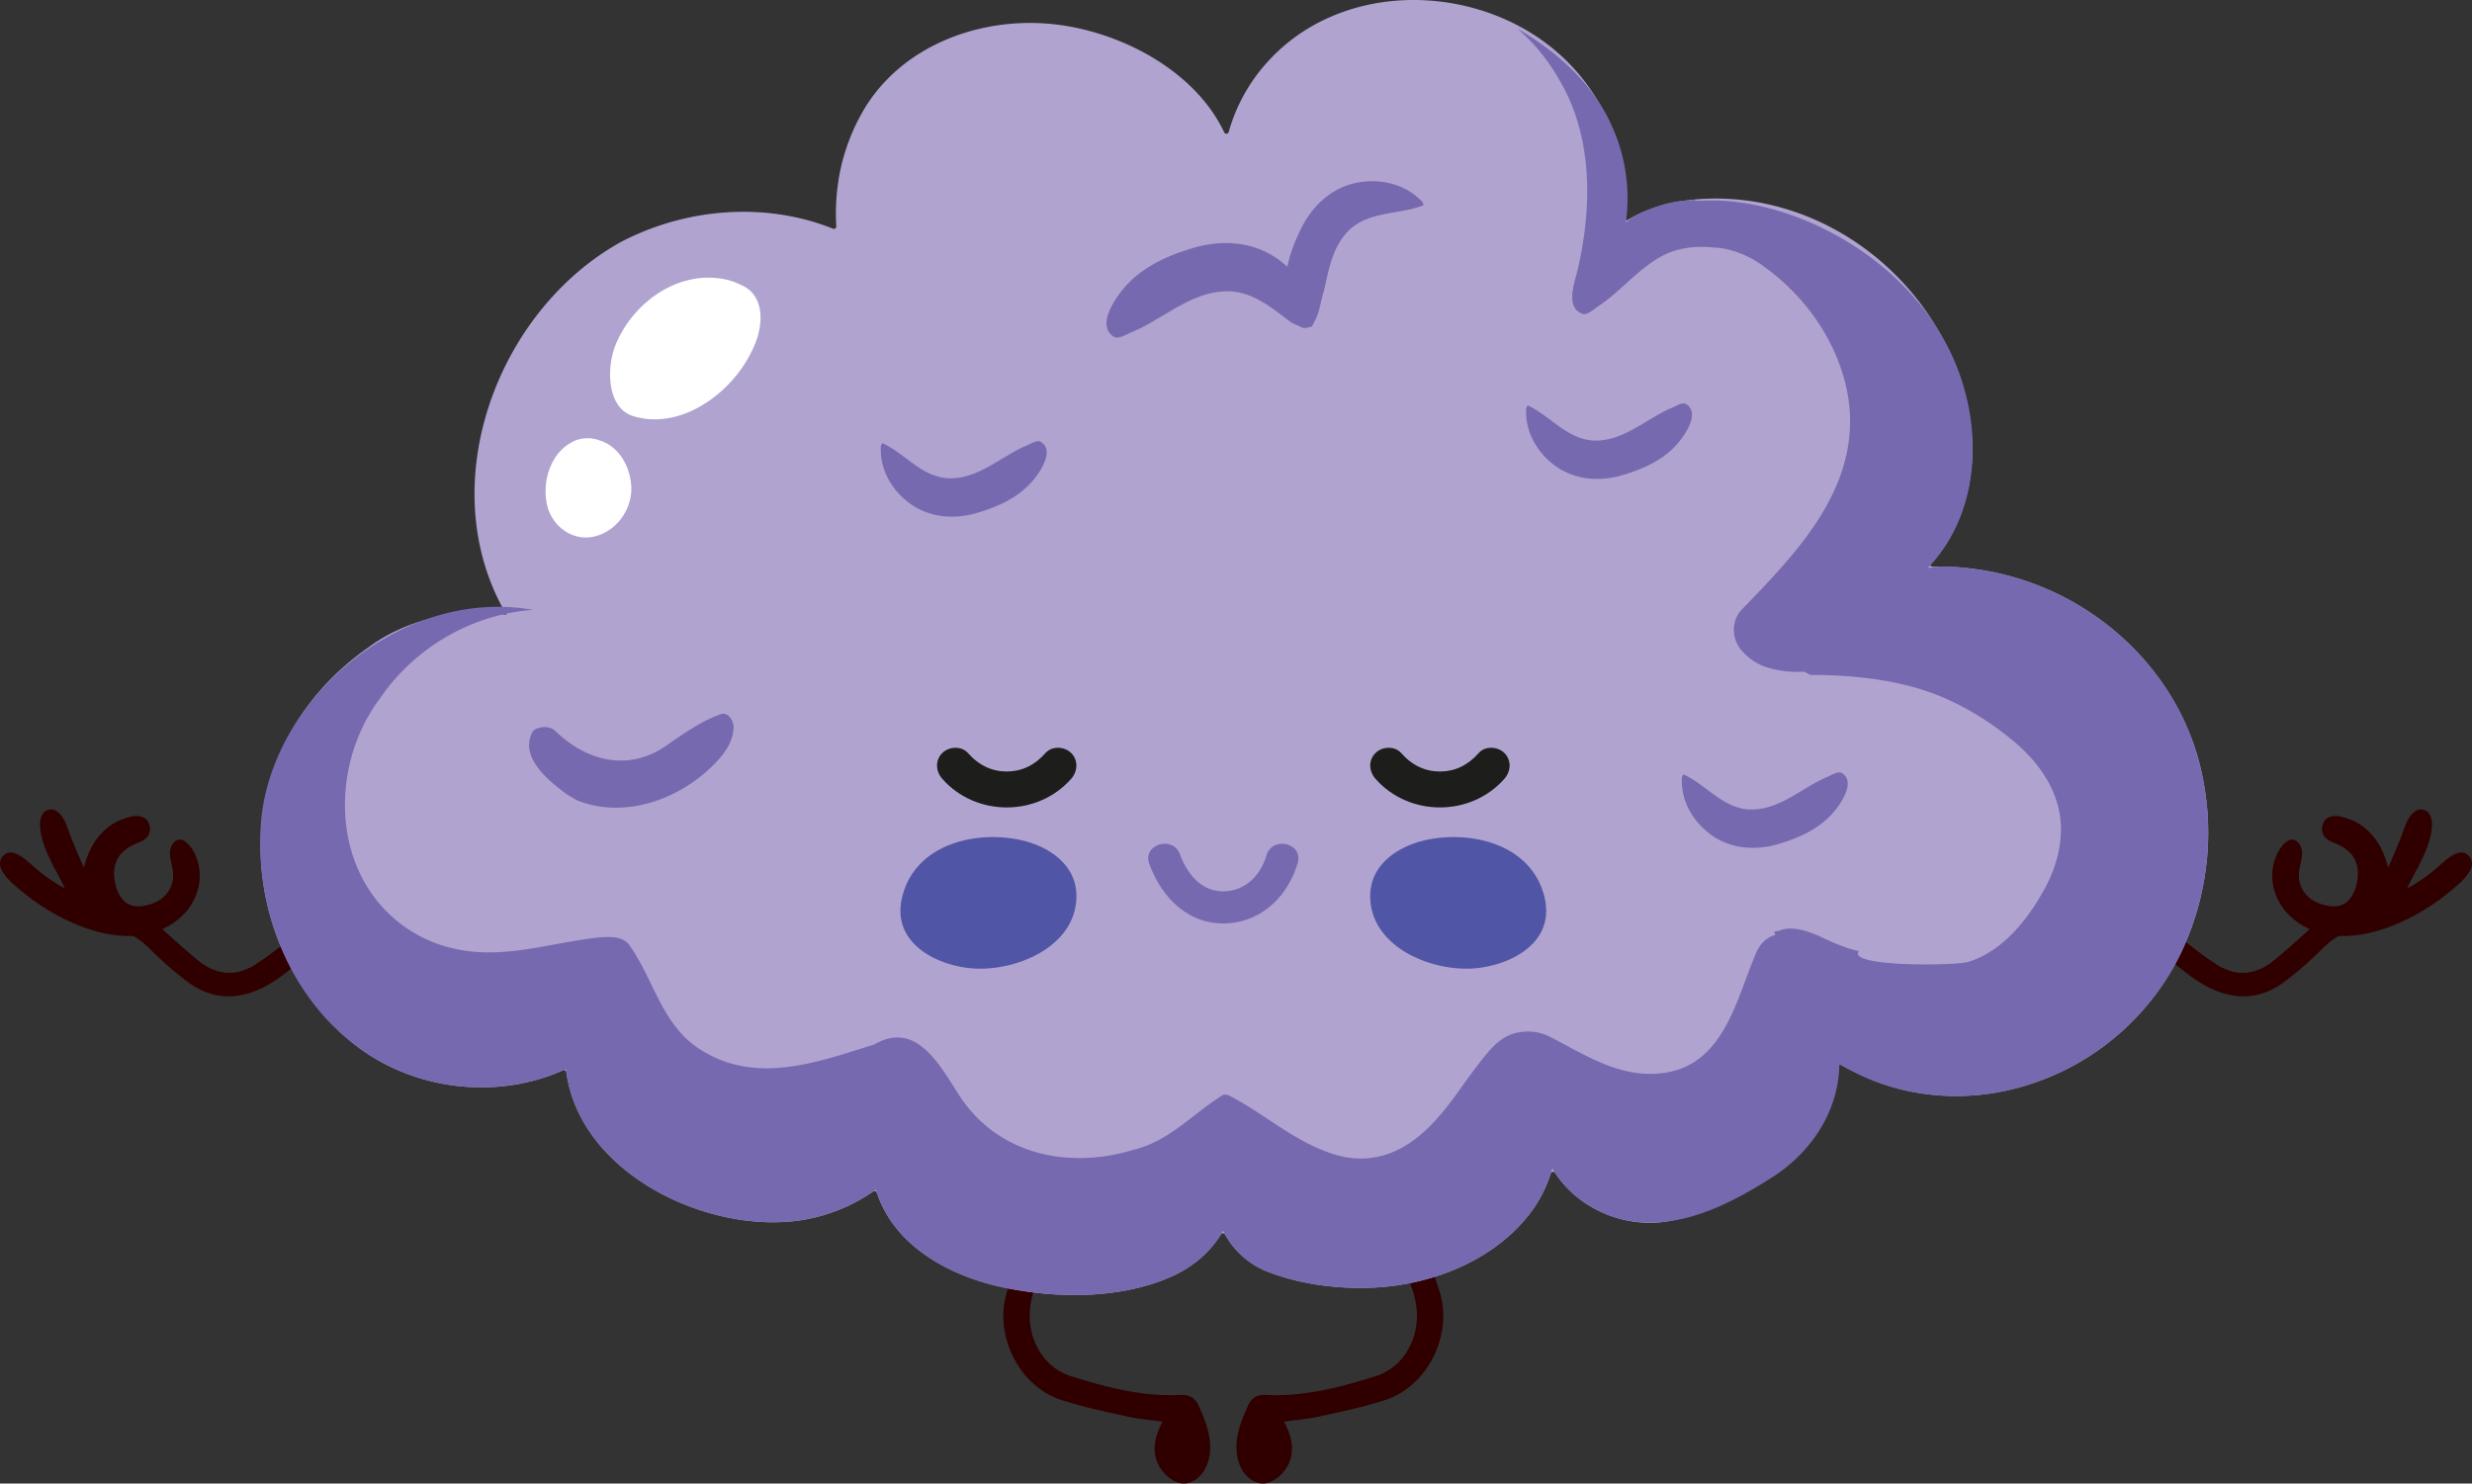 <svg id="Слой_1" data-name="Слой 1" xmlns="http://www.w3.org/2000/svg" xmlns:xlink="http://www.w3.org/1999/xlink" viewBox="0 0 1476.038 885.919"><rect x="0" y="0" width="1476.038" height="885.919" fill="#333333" stroke="none"/><defs><style>.cls-1{fill:none;}.cls-2{clip-path:url(#clip-path);}.cls-3{fill:#300000;}.cls-4{fill:#b1a3cf;}.cls-5{fill:#7769af;}.cls-6{fill:#fff;}.cls-7{fill:#5055a5;}.cls-8{fill:#1d1d1b;}</style><clipPath id="clip-path" transform="translate(0 0)"><rect class="cls-1" width="1476.037" height="885.919"/></clipPath></defs><title>evening_calm</title><g class="cls-2"><path class="cls-3" d="M1381.879,555.95a40.277,40.277,0,0,1-16.204-10.699,33.852,33.852,0,0,1-8.567-17.582,30.838,30.838,0,0,1,3.21-19.017c2.634-4.756,8.306-11.013,12.812-4.398a9.801,9.801,0,0,1,1.393,6.425c-.543,5.809-2.922,10.493-1.31,16.473a17.566,17.566,0,0,0,9.756,11.565,29.104,29.104,0,0,0,8.113,2.387,15.085,15.085,0,0,0,7.024-.641c7.094-2.567,10.118-12.952,9.785-19.671-.481-9.69-6.561-14.561-15.064-17.803-4.782-1.823-7.463-5.5-5.898-10.649a7.011,7.011,0,0,1,.872-1.897c1.856-2.806,5.653-3.817,10.16-2.718a41.335,41.335,0,0,1,7.389,2.522c11.034,5.038,17.976,16.302,20.552,27.897,3.7-8.14,7.083-16.163,10.102-24.569,1.585-4.411,5.444-11.801,11.379-9.916,4.973,1.58,5.144,8.245,4.496,12.454-1.609,10.447-7.005,19.59-11.792,28.826-.469.904-.924,1.818-1.38,2.73q-.678,1.374-1.36,2.737,1.149-.537,2.235-1.146c.726-.402,1.435-.825,2.144-1.252a103.972,103.972,0,0,0,14.721-10.95c3.484-3.016,7.505-6.999,12.219-7.857,4.427-.806,8.163,3.692,7.226,7.969-1.11,5.068-6.808,10.048-10.571,13.215a138.662,138.662,0,0,1-25.77,17.463c-11.71,6.008-24.891,10.551-38.134,11.071a51.379,51.379,0,0,1-19.538-2.969" transform="translate(0 0)"/><path class="cls-3" d="M1301.775,560.015c7.388,5.504,14.519,11.436,22.316,16.291,11.4,7.099,22.87,5.918,33.256-2.432,7.535-6.058,14.617-12.68,22.475-19.561a69.328,69.328,0,0,0,22.537,1.853,62.211,62.211,0,0,0-6.463,3.118c-5.727,3.224-9.962,8.21-14.715,12.6-5.376,4.966-10.942,9.749-16.776,14.172-16.369,12.41-33.587,11.155-50.401.913-6.035-3.676-11.485-8.311-17.081-12.706v-19.112a21.48,21.48,0,0,0,4.852,4.864" transform="translate(0 0)"/><path class="cls-3" d="M94.158,555.95a40.277,40.277,0,0,0,16.204-10.699,33.852,33.852,0,0,0,8.567-17.582,30.837,30.837,0,0,0-3.21-19.017c-2.634-4.756-8.306-11.013-12.812-4.398a9.801,9.801,0,0,0-1.393,6.425c.543,5.809,2.922,10.493,1.31,16.473a17.563,17.563,0,0,1-9.756,11.565,29.101,29.101,0,0,1-8.114,2.387,15.083,15.083,0,0,1-7.023-.641c-7.094-2.567-10.118-12.952-9.785-19.671.481-9.69,6.561-14.561,15.064-17.803,4.782-1.823,7.463-5.5,5.899-10.649a7.043,7.043,0,0,0-.873-1.897c-1.856-2.806-5.653-3.817-10.16-2.718a41.335,41.335,0,0,0-7.389,2.522c-11.034,5.038-17.976,16.302-20.552,27.897-3.7-8.14-7.083-16.163-10.103-24.569-1.584-4.411-5.443-11.801-11.378-9.916-4.973,1.58-5.144,8.245-4.496,12.454,1.609,10.447,7.005,19.59,11.792,28.826.469.904.924,1.818,1.38,2.73q.678,1.374,1.36,2.737-1.149-.537-2.235-1.146c-.726-.402-1.435-.825-2.144-1.252a103.966,103.966,0,0,1-14.721-10.95c-3.484-3.016-7.505-6.999-12.219-7.857-4.427-.806-8.163,3.692-7.226,7.969,1.11,5.068,6.808,10.048,10.571,13.215a138.663,138.663,0,0,0,25.77,17.463c11.71,6.008,24.891,10.551,38.134,11.071a51.38,51.38,0,0,0,19.538-2.969" transform="translate(0 0)"/><path class="cls-3" d="M174.262,560.015c-7.388,5.504-14.519,11.436-22.316,16.291-11.4,7.099-22.87,5.918-33.256-2.432-7.535-6.058-14.617-12.68-22.475-19.561a69.332,69.332,0,0,1-22.538,1.853,62.129,62.129,0,0,1,6.464,3.118c5.727,3.224,9.962,8.21,14.715,12.6,5.377,4.966,10.942,9.749,16.776,14.172,16.369,12.41,33.587,11.155,50.401.913,6.034-3.676,11.485-8.311,17.081-12.706v-19.112a21.483,21.483,0,0,1-4.852,4.864" transform="translate(0 0)"/><path class="cls-3" d="M715.773,839.529c-2.013-4.53-5.429-6.8-10.575-6.53-22.34,1.171-43.628-4.258-64.654-10.837a34.249,34.249,0,0,1-19.227-14.244c-10.445-16.33-6.971-34.702,1.432-49.388h-17.298c-1.458,4.377-2.972,8.902-4.349,13.475-7.66,25.447,7.39,55.767,32.519,64.004,12.789,4.191,26.083,6.915,39.249,9.852,6.827,1.524,13.872,2.068,21.238,3.114-.775,1.669-1.375,2.875-1.903,4.113-2.661,6.241-3.836,12.509-1.526,19.25,2.494,7.279,10.038,13.791,16.421,13.576,6.682-.225,12.689-6.163,14.64-14.413,2.728-11.543-1.446-21.798-5.967-31.972" transform="translate(0 0)"/><path class="cls-3" d="M745.119,839.529c2.013-4.53,5.429-6.8,10.575-6.53,22.34,1.171,43.629-4.258,64.654-10.837a34.245,34.245,0,0,0,19.227-14.244c10.445-16.33,6.971-34.702-1.432-49.388h17.298c1.458,4.377,2.972,8.902,4.349,13.475,7.66,25.447-7.389,55.767-32.519,64.004-12.789,4.191-26.083,6.915-39.249,9.852-6.827,1.524-13.872,2.068-21.238,3.114.775,1.669,1.375,2.875,1.903,4.113,2.661,6.241,3.836,12.509,1.526,19.25-2.494,7.279-10.038,13.791-16.421,13.576-6.681-.225-12.689-6.163-14.639-14.413-2.729-11.543,1.445-21.798,5.966-31.972" transform="translate(0 0)"/><path class="cls-4" d="M1312.936,454.397c-9.696-35.849-32.616-66.551-63.161-87.436a163.792,163.792,0,0,0-95.827-28.607,1.439,1.439,0,0,1-1.089-2.425c13.793-14.594,21.805-34.892,24.095-54.488,3.155-26.999-4.116-55.04-16.692-78.864-26.574-50.34-79.862-84.632-137.28-84.001-18.369.202-36.231,3.811-51.011,12.723a1.44,1.44,0,0,1-2.162-1.464c2.299-13.804.74-28.413-3.472-42.004-8.821-28.465-26.717-52.416-52.122-68.112-49.15-30.365-118.522-26.656-158.094,18.067a103.511,103.511,0,0,0-22.433,40.964c-.003.014-.007.027-.011.041a1.442,1.442,0,0,1-2.699.246c-18.052-38.213-65.04-61.886-106.016-64.962-42.706-3.206-87.893,14.41-109.885,52.66a118.424,118.424,0,0,0-7.901,16.672,130.015,130.015,0,0,0-4.312,13.428,127.768,127.768,0,0,0-3.52,38.318,1.44,1.44,0,0,1-1.968,1.416c-33.923-13.607-72.582-13.03-106.85-.735a157.002,157.002,0,0,0-19.962,8.763c-74.836,41.742-112.711,146.739-68.124,222.489a130.307,130.307,0,0,0-32.438-.173,110.003,110.003,0,0,0-31.407,8.854,97.914,97.914,0,0,0-18.933,11.101,155.82,155.82,0,0,0-13.666,10.683,151.167,151.167,0,0,0-40.313,55.743c-24.517,59.672-2.821,134.649,49.008,172.69,34.454,25.289,82.528,30.624,121.443,13.192a1.443,1.443,0,0,1,2.029,1.108c8.264,60.588,84.413,96.991,140.351,88.375a103.516,103.516,0,0,0,42.859-17.119,1.438,1.438,0,0,1,2.174.732c10.816,32.241,43.766,49.923,76.01,56.65,31.864,6.649,69.656,6.856,99.837-6.541,12.421-5.514,22.724-14.072,29.608-25.193a1.44,1.44,0,0,1,2.489.049,49.958,49.958,0,0,0,25.46,22.216c19.754,7.703,42.821,10.531,63.9,9.452,32.967-1.689,68.142-15.041,89.878-40.744a79.574,79.574,0,0,0,15.253-27.372,1.44,1.44,0,0,1,2.573-.356c11.83,18.007,32.86,29.223,54.998,29.797,17.284.448,33.72-6.716,48.917-14.256,17.617-8.74,35.157-20.414,47.606-35.866,9.984-12.393,16.392-27.424,17.234-43.152a1.438,1.438,0,0,1,2.179-1.163c32.864,19.948,73.409,23.754,110.29,12.412a152.014,152.014,0,0,0,92.752-79.732,166.656,166.656,0,0,0,10.405-114.076" transform="translate(0 0)"/><path class="cls-5" d="M990.554,123.522c-7.316,1.929-14.507,4.326-19.781,9.6q.538-3.776.781-7.549a103.68,103.68,0,0,0-8.515-48.993,96.487,96.487,0,0,0-4.613-9.428c-11.895-21.318-31.402-37.888-52.377-50.054A113.827,113.827,0,0,1,927.09,41.153q2.906,4.44,5.4,9.12,2.506,4.372,4.542,8.932c14.084,32.206,12.646,68.643,4.969,102.118-.758,2.794-1.582,5.627-2.171,8.294-1.179,5.335-1.419,10.01,1.697,12.407,7.671,5.274,17.26-11.986,26.712-17.778,1.551-1.353,3.113-2.73,4.672-4.099,5.164-4.643,10.862-8.763,16.406-13.043q2.081-1.605,4.119-3.25c8.021-6.418,16.171-14.088,18.568-24.636-5.273.959-11.027,1.918-16.428,3.208-1.72.328-3.387.688-5.022,1.096" transform="translate(0 0)"/><path class="cls-5" d="M1312.936,454.397c-9.696-35.849-32.616-66.551-63.161-87.436a164.593,164.593,0,0,0-64.545-26.253c-11.657-1.429-22.684-3.826-34.19-1.429,26.369-27.328,32.122-68.08,22.533-104.517-9.588-37.156-34.492-66.987-65.449-87.228a184.754,184.754,0,0,0-19.225-10.975c-36.143-17.82-82.649-25.491-118.606-2.958,58.011-2.397,115.064,36.438,130.851,92.57a100.696,100.696,0,0,1,3.391,19.618c2.876,48.423-32.123,84.86-64.245,117.941-6.232,6.233-6.712,16.78-.958,23.972a33.362,33.362,0,0,0,16.9,11.207,63.218,63.218,0,0,0,20.495,2.217c1.439,0,3.356,1.918,4.795,1.918,22.533,0,46.984,2.397,68.641,9.623,19.263,6.427,39.093,18.502,54.317,31.812,12.395,10.836,22.507,25.072,25.306,41.296,2.606,15.108-1.347,30.815-8.587,44.33-9.914,18.504-25.293,38.065-46.086,44.36-6.953,2.104-65.784,3.063-65.784-5.057,0-.48.479-.959.479-1.439-8.629-1.917-16.78-5.753-24.93-9.588-7.192-2.877-15.821-5.753-23.358-2.259a2.405,2.405,0,0,0-2.052.341c0,.479.479,1.438.479,1.918-5.753,1.438-9.589,6.232-11.506,11.027-11.507,26.848-18.698,64.723-52.738,70.956-26.848,4.794-48.423-10.068-70.956-21.575a28.865,28.865,0,0,0-17.44-2.337c-7.012.899-12.765,5.214-17.559,10.488-17.739,20.136-28.766,45.067-52.738,58.491-12.465,6.712-24.345,7.671-35.727,5.149a67.968,67.968,0,0,1-11.243-3.587c-19.671-7.795-35.493-21.698-54.191-31.766-1.917-.959-4.315-2.398-6.232-.959-18.219,11.506-31.643,27.327-52.894,32.394a113.411,113.411,0,0,1-18.952,4.064c-32.079,4.031-65.153-6.194-84.93-36.458-11.985-18.698-25.889-45.067-50.925-30.486-4.835,1.497-9.726,3.072-14.652,4.599-29.56,9.166-60.394,16.538-88.801-1.441-23.012-14.383-27.327-40.273-42.19-61.847-3.835-6.233-11.986-5.753-18.698-5.274-4.395.479-8.763,1.119-13.112,1.836-21.748,3.585-43.029,9.115-64.841,6.338a86.879,86.879,0,0,1-18.118-4.25,82.627,82.627,0,0,1-17.555-8.718c-46.505-30.684-47.943-96.846-17.078-137.92a120.04,120.04,0,0,1,11.436-14.297c20.737-22.23,49.69-36.501,79.955-38.598-69.518-12.466-141.434,39.793-158.992,106.742a122.151,122.151,0,0,0-3.367,19.015,155.592,155.592,0,0,0-.318,21.871c2.066,43.666,22.682,87.774,58.622,113.852a121.96,121.96,0,0,0,19.036,11.407,125.135,125.135,0,0,0,91.277,6.529,112.837,112.837,0,0,0,13.404-5.271,80.007,80.007,0,0,0,5.701,21.964c20.16,48.378,85.425,75.958,134.889,68.34a103.704,103.704,0,0,0,44.445-18.228c10.16,33.41,43.746,51.637,76.598,58.491,31.864,6.649,69.656,6.856,99.837-6.541,13.241-5.877,24.074-15.214,30.925-27.427a49.768,49.768,0,0,0,26.632,24.499c19.754,7.703,42.821,10.531,63.9,9.452,32.967-1.689,68.142-15.041,89.878-40.744a79.141,79.141,0,0,0,16.151-30.427,64.591,64.591,0,0,0,23.919,23.365,69.959,69.959,0,0,0,15.711,6.553c32.07,8.599,63.712-6.743,91.52-24.482,23.971-15.342,39.793-39.793,40.272-67.6a159.525,159.525,0,0,0,16.416,8.14,133.969,133.969,0,0,0,18.21,6.281,139.935,139.935,0,0,0,76.851-1.786,152.014,152.014,0,0,0,92.752-79.732,166.656,166.656,0,0,0,10.405-114.076" transform="translate(0 0)"/><path class="cls-5" d="M849.485,120.765c-9.175-9.885-22.567-13.86-36.179-12.157-16.88,2.077-29.374,13.587-36.404,27.888-6.387,12.801-11.221,27.158-8.339,42.163.208,1.13.472,2.36.799,3.624.164.632.344,1.273.541,1.914.371.887.747,1.947,1.15,3.066,1.076,3.699,2.993,7.055,6.829,8.493,4.315.959,7.191-3.356,8.575-7.093.37-.932.695-1.909.989-2.912,1.174-4.012,1.843-8.441,3.183-12.504.263-1.15.507-2.258.752-3.369,2.617-11.962,5.325-24.043,14.616-32.877,12.332-11.135,29.477-8.657,43.997-14.453a17.153,17.153,0,0,0-.509-1.783" transform="translate(0 0)"/><path class="cls-5" d="M1004.302,463.924c-.835,12.804,5.172,24.661,15.247,32.956,12.471,10.311,28.595,11.423,43.076,6.934,13.024-3.954,26.108-9.998,34.597-21.799,4.129-5.651,9.605-15.52,2.957-20.11-2.395-2.016-6.597,1.181-10.242,2.519-14.906,6.713-28.267,19.889-45.982,18.948-15.76-1.246-25.254-14.717-38.753-20.966a16.196,16.196,0,0,0-.9,1.518" transform="translate(0 0)"/><path class="cls-5" d="M526.003,266.138c-.835,12.804,5.172,24.661,15.247,32.956,12.471,10.311,28.595,11.423,43.076,6.934,13.024-3.954,26.108-9.998,34.597-21.799,4.129-5.651,9.605-15.52,2.957-20.11-2.394-2.016-6.597,1.181-10.242,2.519-14.906,6.713-28.267,19.889-45.982,18.948-15.76-1.246-25.254-14.717-38.753-20.966a16.413,16.413,0,0,0-.9,1.518" transform="translate(0 0)"/><path class="cls-5" d="M911.306,243.607c-.835,12.804,5.172,24.661,15.247,32.956,12.471,10.311,28.595,11.423,43.076,6.934,13.024-3.954,26.108-9.998,34.597-21.799,4.129-5.651,9.605-15.52,2.957-20.11-2.394-2.016-6.597,1.181-10.242,2.519-14.906,6.713-28.267,19.889-45.982,18.948-15.76-1.246-25.254-14.717-38.753-20.966a16.436,16.436,0,0,0-.9,1.518" transform="translate(0 0)"/><path class="cls-5" d="M1069.567,167.998c-4.346-12.822-12.975-24.328-23.151-33.789a69.342,69.342,0,0,0-5.893-4.347q-3.3-2.205-6.73-4.03a50.078,50.078,0,0,0-8.933-3.813c-15.117-4.772-31.165-1.853-44.918,5.514-14.862,7.85-29.307,18.247-36.829,34.547-3.68,7.821-8.003,21.07,1.134,25.075,3.376,1.882,7.721-2.98,11.826-5.457,10.998-7.758,20.488-18.837,32.023-26.254a54.779,54.779,0,0,1,9.097-4.776,53.876,53.876,0,0,1,17.499-3.224,66.45,66.45,0,0,1,8.877.41,41.897,41.897,0,0,1,8.538,1.193,53.983,53.983,0,0,1,8.068,2.704c10.663,4.384,20.252,11.575,29.47,18.43.014-.601-.016-1.334-.078-2.183" transform="translate(0 0)"/><path class="cls-5" d="M783.954,194.042c1.598-4.039-.799-7.875-.526-11.475q-.435-1.464-.963-2.899a53.528,53.528,0,0,0-16.277-22.511c-15.64-13.036-35.923-14.515-54.166-8.938-16.407,4.91-32.9,12.45-43.64,27.257-5.223,7.091-12.162,19.481-3.82,25.29,3.003,2.548,8.307-1.454,12.9-3.119,18.789-8.373,35.665-24.886,57.951-23.614,12.493,1.037,21.831,8.171,31.273,15.29q1.287.971,2.58,1.936a18.474,18.474,0,0,0,13.545,3.985c.352-.368.728-.77,1.143-1.202" transform="translate(0 0)"/><path class="cls-5" d="M318.321,436.5a16.424,16.424,0,0,0-1.285,14.515c3.33,9.275,13.436,17.462,20.743,22.844q1.731,1.161,3.49,2.204,1.755,1.042,3.515,1.963c27.102,10.772,58.744.224,79.36-19.432,7.191-6.712,13.904-14.863,13.904-24.931-.48-3.836-3.357-8.63-7.671-7.192-11.986,4.315-22.055,11.507-33.081,19.178-22.534,15.342-47.465,8.63-65.683-9.109-2.877-2.877-7.671-2.877-11.769-1.201-.463.352-.966.74-1.523,1.161" transform="translate(0 0)"/><path class="cls-6" d="M418.567,166.005c-23.116,2.115-43.253,19.855-51.403,40.95-5.274,14.383-4.315,37.396,11.506,41.711,25.53,7.551,53.757-10.248,67.691-34.183a69.841,69.841,0,0,0,4.075-8.156c5.423-12.317,6.382-30.056-7.903-36.112a37.736,37.736,0,0,0-11.754-3.777,49.746,49.746,0,0,0-12.212-.433" transform="translate(0 0)"/><path class="cls-6" d="M343.151,263.227c-14.797,6.531-20.345,25.774-15.877,40.607,3.413,10.409,13.331,18.021,24.483,17.08,14.58-1.602,25.396-15.087,25.227-29.541-.38-12.066-6.969-24.68-19.003-28.378a20.126,20.126,0,0,0-14.83.232" transform="translate(0 0)"/><path class="cls-5" d="M774.864,515.334c-5.624,19.302-20.762,34.669-41.557,36.035-23.167,1.522-39.591-14.961-47.073-35.476-4.244-11.633,14.117-17.264,18.338-5.692,4.523,12.401,13.785,23.351,28.121,21.981,12.02-1.149,20.257-10.206,23.506-21.357,3.441-11.81,22.134-7.4,18.665,4.509" transform="translate(0 0)"/><path class="cls-7" d="M922.918,539.417c3.336,23.931-20.201,36.384-40.623,38.689-26.109,2.946-64.135-11.99-64.135-43.046,0-18.776,16.568-29.698,33.141-33.365,25.629-5.671,59.272,1.547,69.358,28.939a42.362,42.362,0,0,1,2.259,8.783" transform="translate(0 0)"/><path class="cls-7" d="M537.975,539.417c-3.335,23.931,20.202,36.384,40.623,38.689,26.109,2.946,64.136-11.99,64.136-43.046,0-18.776-16.569-29.698-33.142-33.365-25.629-5.671-59.272,1.547-69.358,28.939a42.425,42.425,0,0,0-2.259,8.783" transform="translate(0 0)"/><path class="cls-8" d="M562.614,465.06c20.082,22.827,56.927,22.827,77.009,0,3.872-4.401,4.333-11.022,0-15.355-3.948-3.949-11.466-4.421-15.355,0-6.549,7.444-14.422,11.027-23.149,11.027-8.706,0-16.595-3.577-23.15-11.027-3.875-4.405-11.395-3.96-15.355,0-4.373,4.373-3.885,10.939,0,15.355" transform="translate(0 0)"/><path class="cls-8" d="M821.289,465.06c20.082,22.827,56.927,22.827,77.01,0,3.871-4.401,4.332-11.022,0-15.355-3.949-3.949-11.466-4.421-15.356,0-6.549,7.444-14.422,11.027-23.149,11.027-8.706,0-16.595-3.577-23.15-11.027-3.875-4.405-11.395-3.96-15.355,0-4.373,4.373-3.885,10.939,0,15.355" transform="translate(0 0)"/></g></svg>